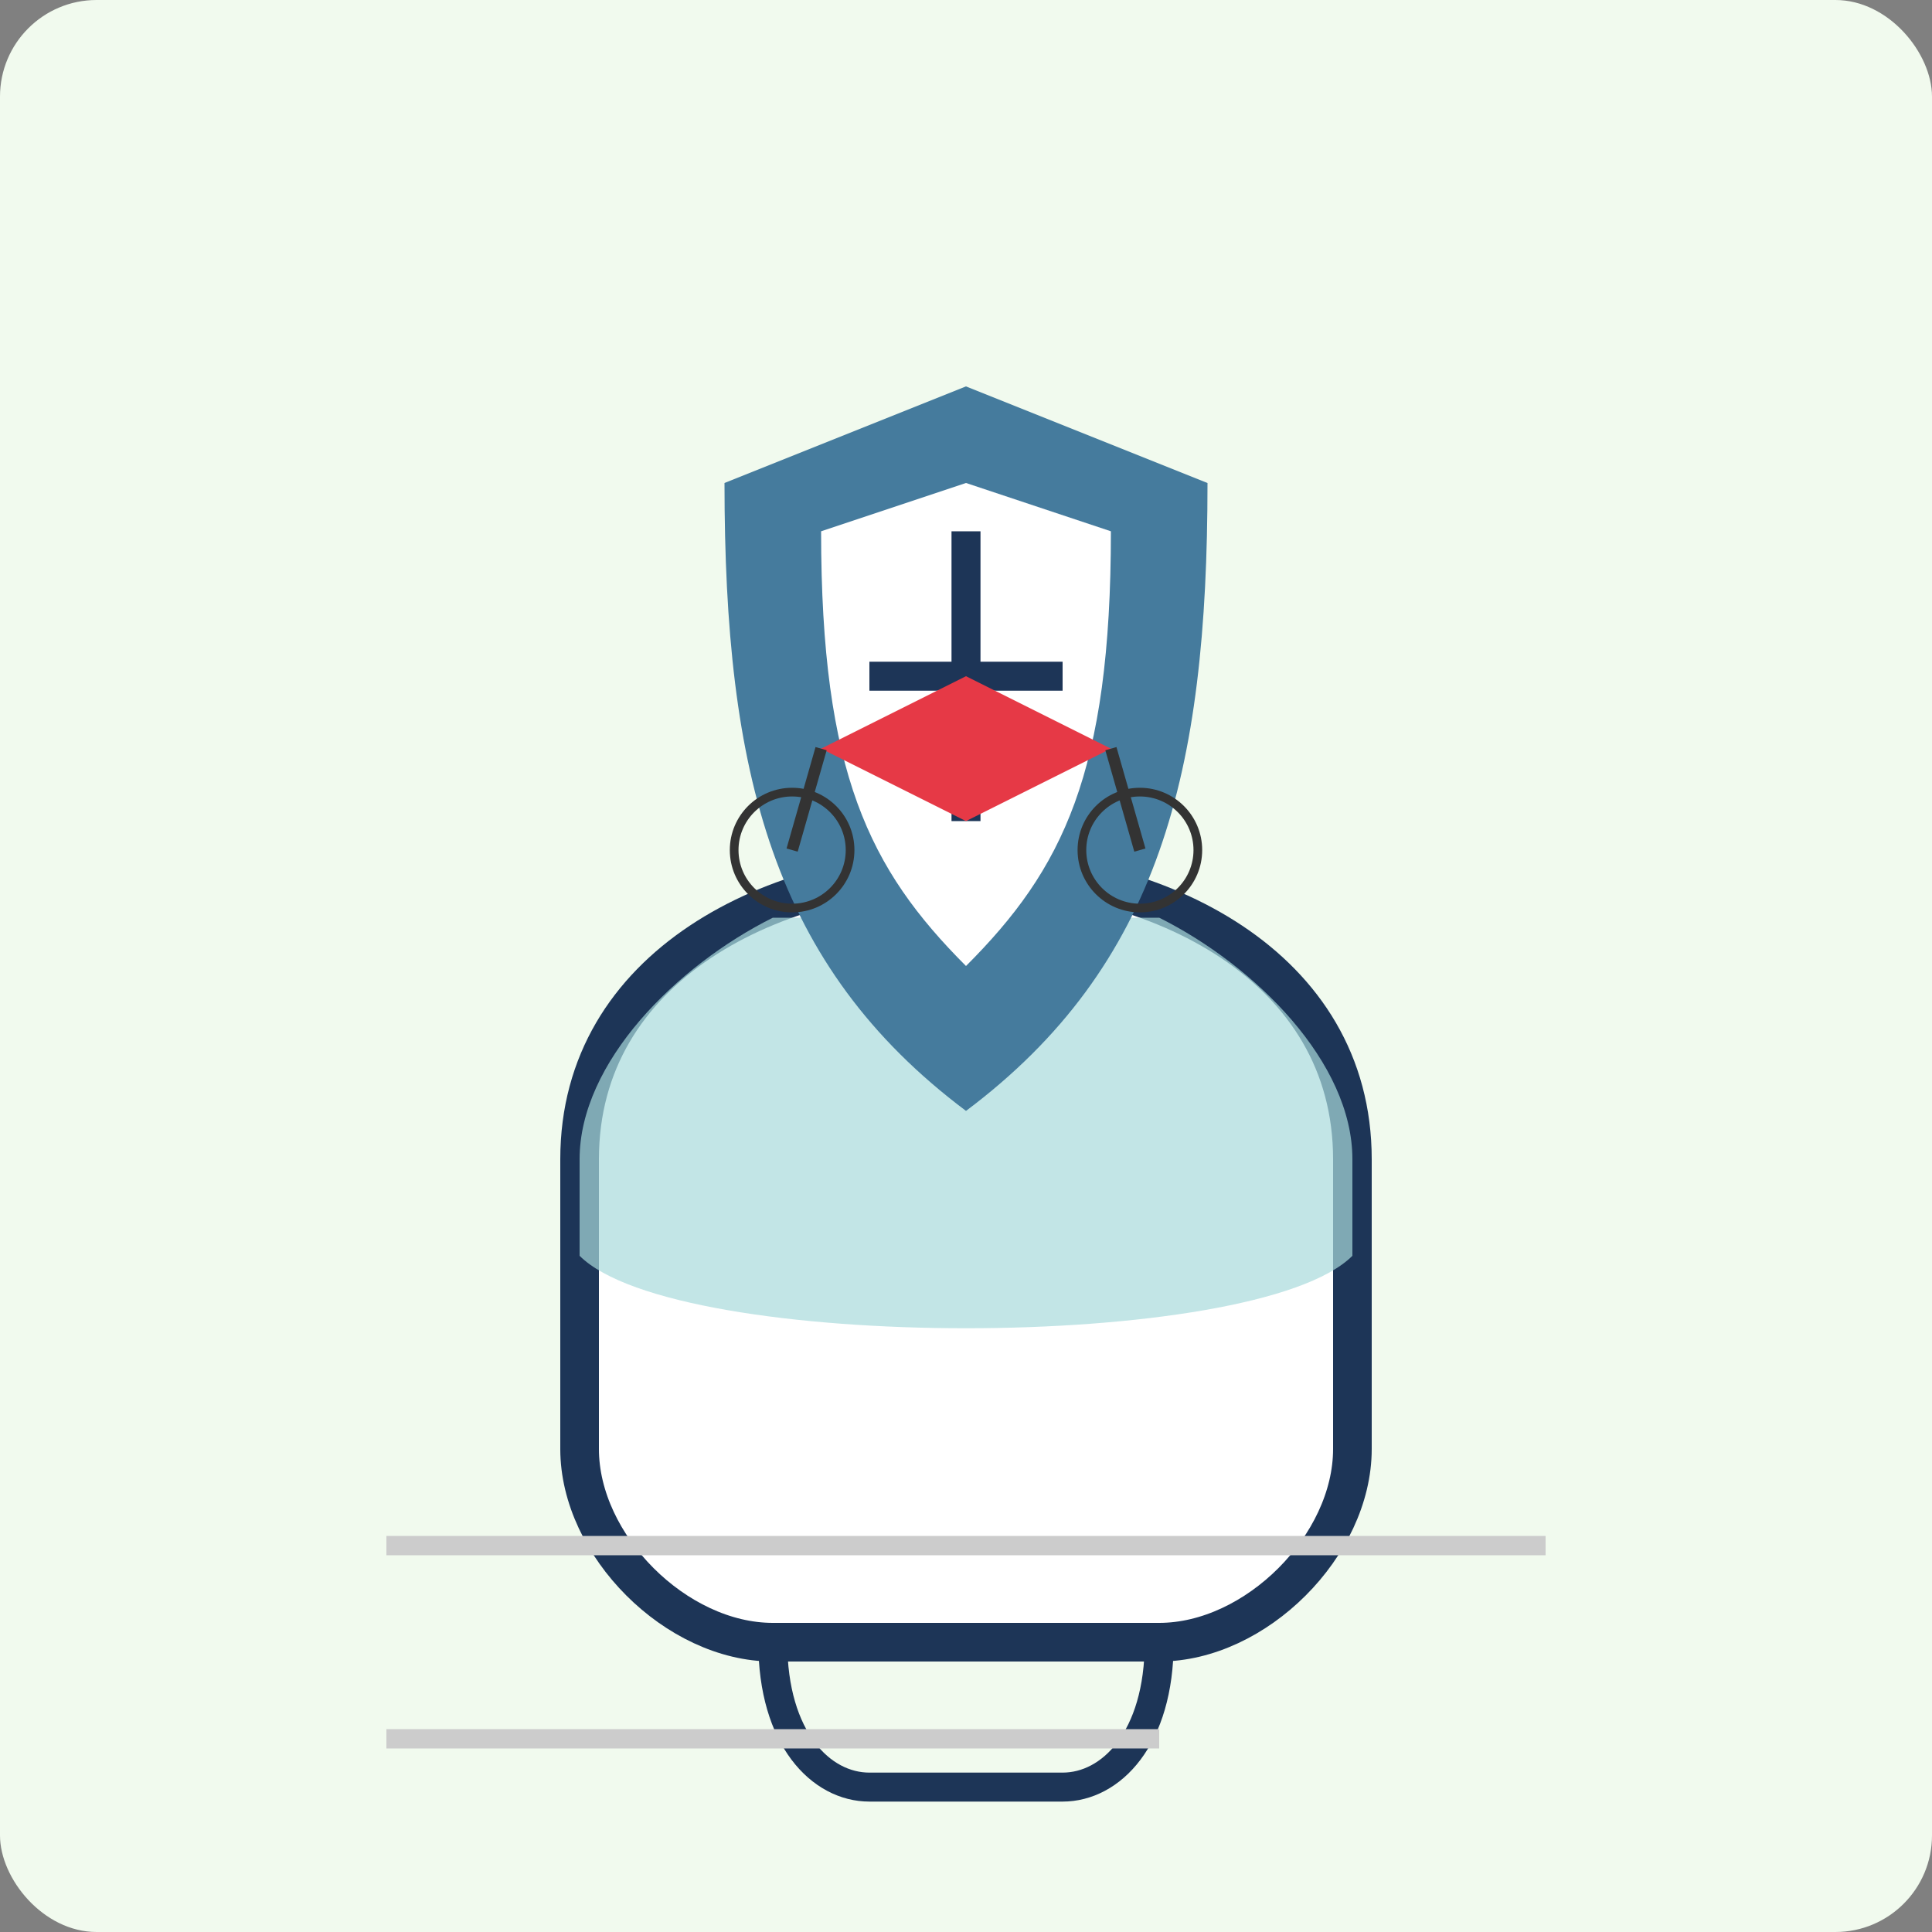 <svg width="200" height="200" viewBox="0 0 200 200" xmlns="http://www.w3.org/2000/svg">
  <rect x="0" y="0" width="200" height="200" fill="#808080" stroke="none"/>
  <style>
    .primary { fill: #e63946; }
    .secondary { fill: #457b9d; }
    .tertiary { fill: #1d3557; }
    .light { fill: #f1faee; }
    .accent { fill: #a8dadc; }
  </style>
  
  <!-- Blog Safety Icon -->
  <rect x="0" y="0" width="200" height="200" rx="10" class="light" />
  
  <!-- Helmet outline -->
  <path d="M60,120 C60,80 140,80 140,120 L140,150 C140,160 130,170 120,170 L80,170 C70,170 60,160 60,150 Z" fill="white" stroke="#1d3557" stroke-width="4" />
  
  <!-- Helmet visor -->
  <path d="M60,120 C60,110 70,100 80,95 L120,95 C130,100 140,110 140,120 L140,130 C130,140 70,140 60,130 Z" class="accent" opacity="0.7" />
  
  <!-- Helmet chin strap -->
  <path d="M80,170 C80,180 85,185 90,185 L110,185 C115,185 120,180 120,170" fill="none" stroke="#1d3557" stroke-width="3" />
  
  <!-- Shield symbol for safety -->
  <path d="M100,40 L125,50 C125,80 120,100 100,115 C80,100 75,80 75,50 Z" class="secondary" />
  <path d="M100,50 L115,55 C115,80 110,90 100,100 C90,90 85,80 85,55 Z" fill="white" />
  <path d="M100,55 L100,85 M90,70 L110,70" stroke="#1d3557" stroke-width="3" />
  
  <!-- Motorcycle icon inside shield -->
  <g transform="translate(100, 70) scale(0.15)">
    <path d="M-100,50 L0,0 L100,50 L0,100 Z" class="primary" />
    <circle cx="-120" cy="120" r="40" fill="none" stroke="#333" stroke-width="6" />
    <circle cx="120" cy="120" r="40" fill="none" stroke="#333" stroke-width="6" />
    <line x1="-100" y1="50" x2="-120" y2="120" stroke="#333" stroke-width="8" />
    <line x1="100" y1="50" x2="120" y2="120" stroke="#333" stroke-width="8" />
  </g>
  
  <!-- Article lines suggesting text -->
  <line x1="40" y1="160" x2="160" y2="160" stroke="#ccc" stroke-width="2" />
  <line x1="40" y1="180" x2="120" y2="180" stroke="#ccc" stroke-width="2" />
</svg>
